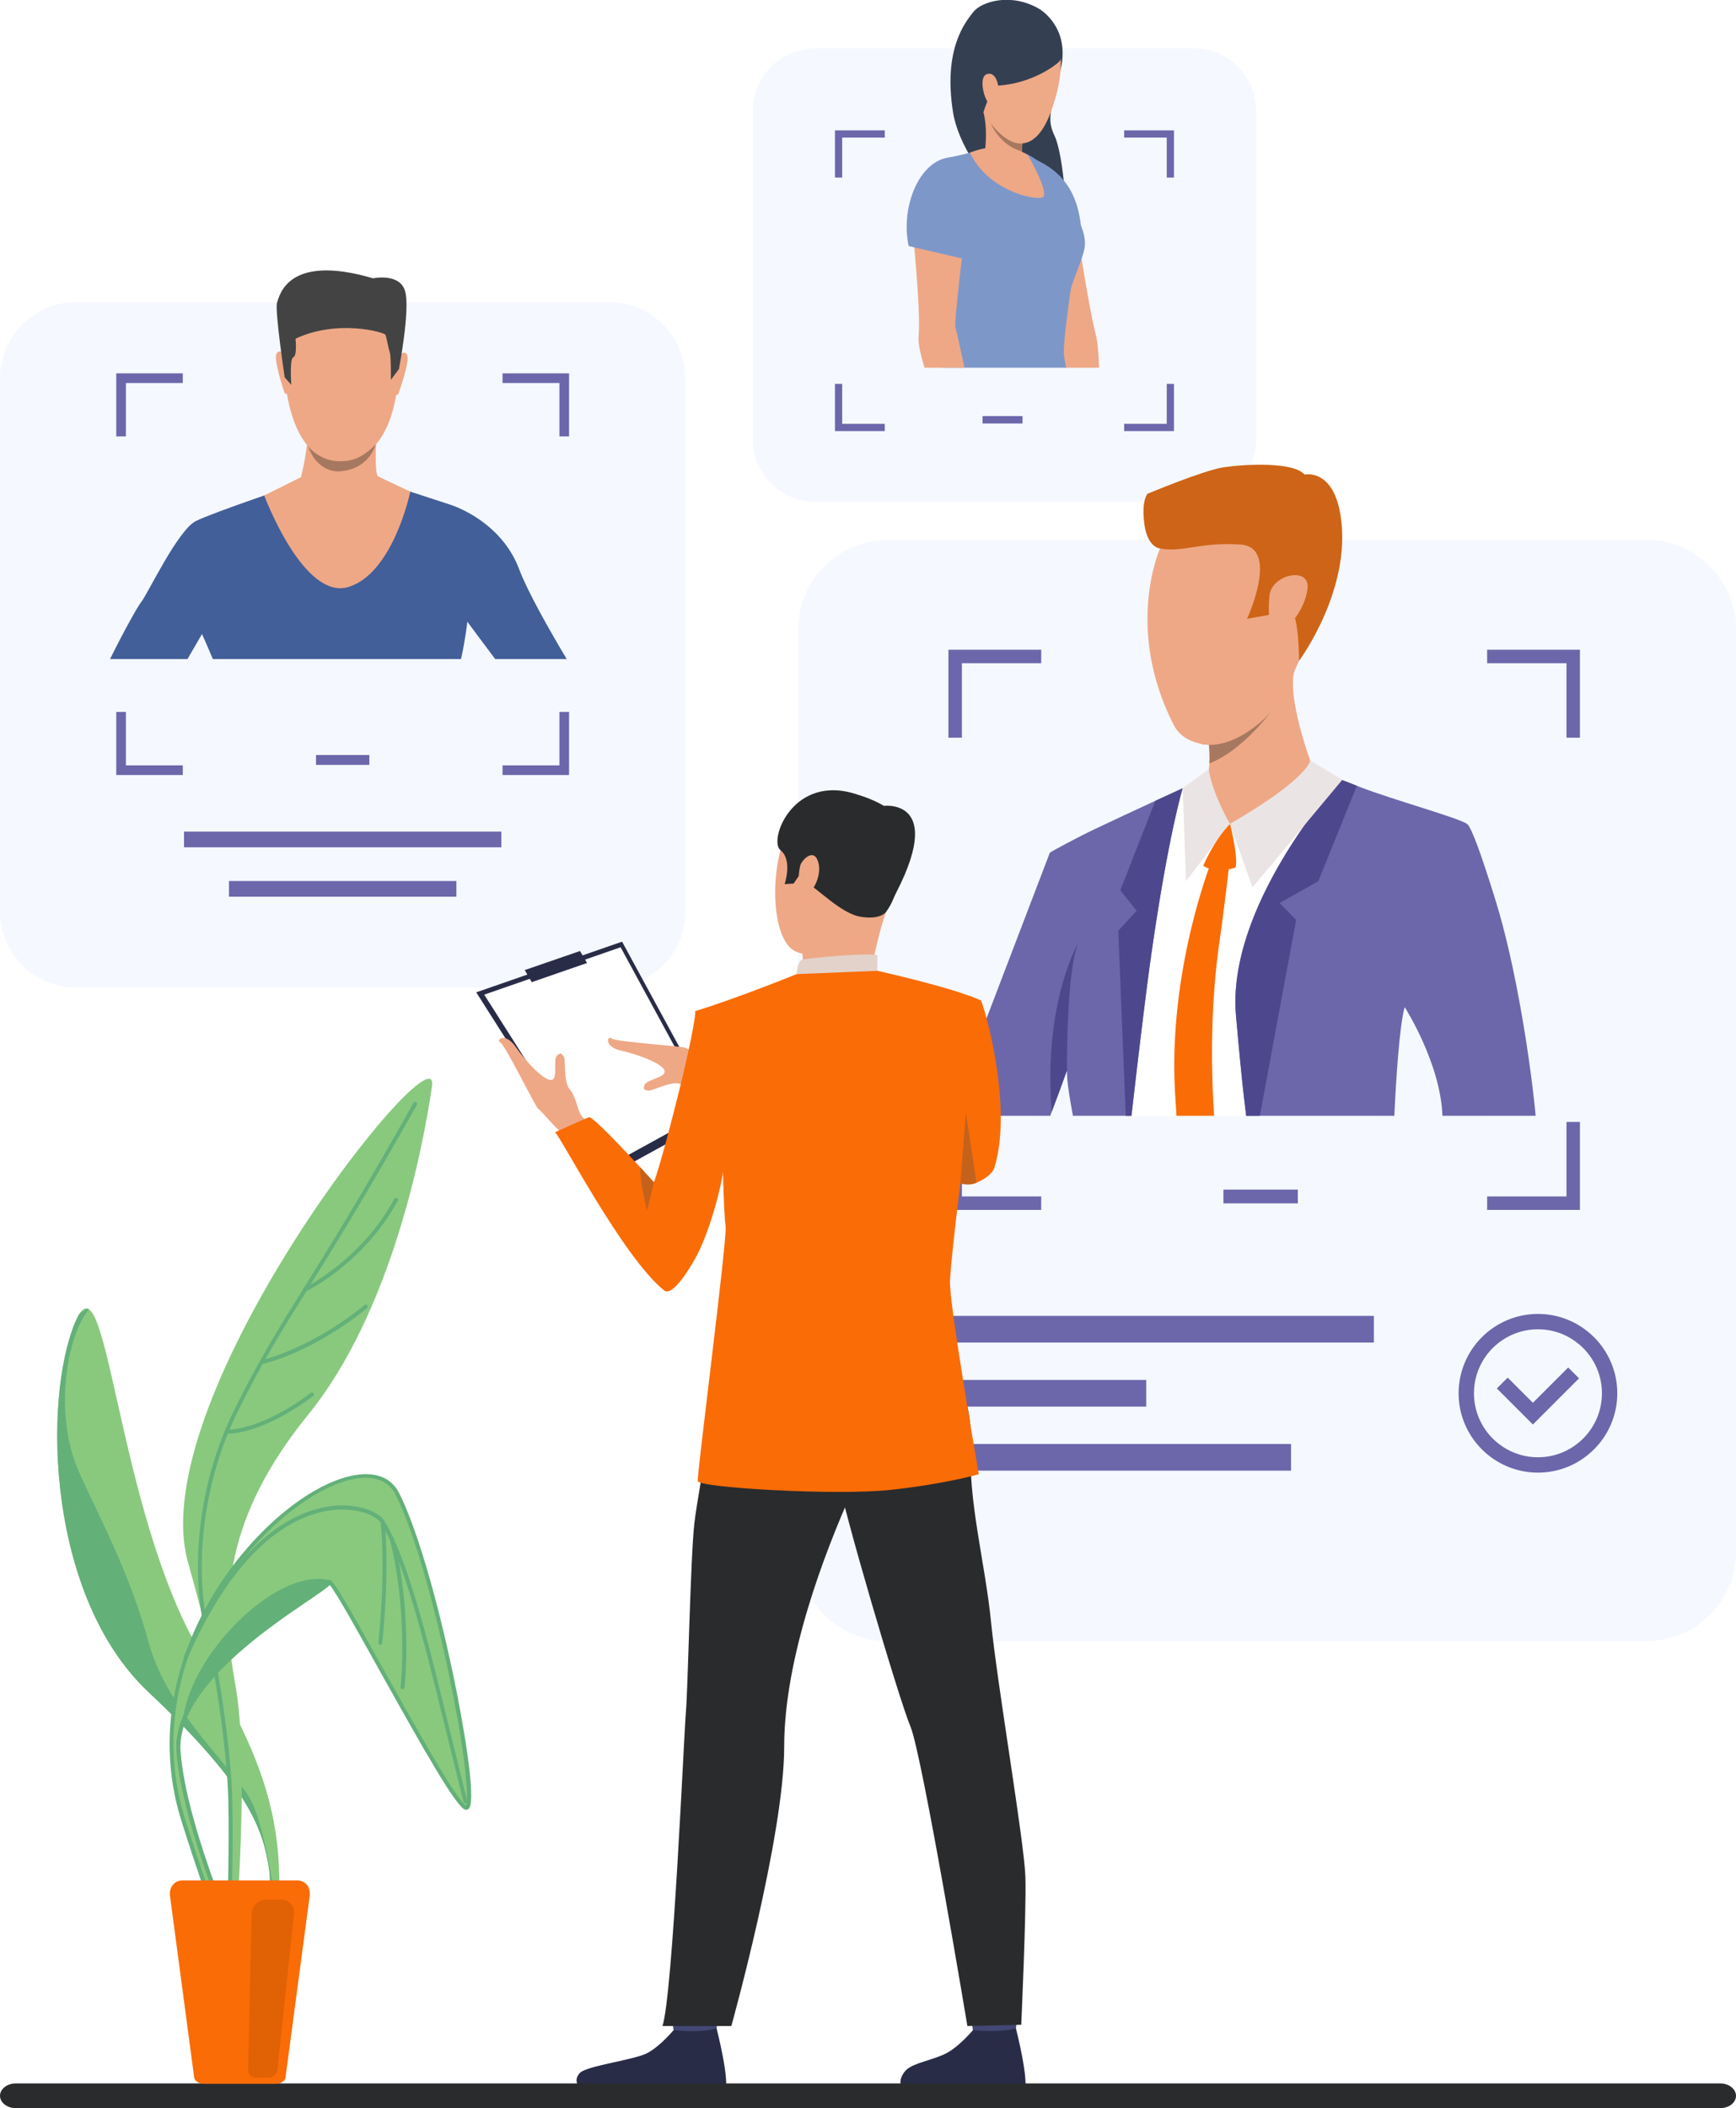 <svg width="1336" height="1622" viewBox="0 0 1336 1622" fill="none" xmlns="http://www.w3.org/2000/svg">
<rect x="0" y="0" width="1336" height="1622" fill="#333333" stroke="none"/>
<g clip-path="url(#clip0)">
<rect width="1336" height="1622" fill="white"/>
<path opacity="0.95" d="M468.776 759.929H58.65C26.248 759.929 -0.02 733.662 -0.02 701.26V291.134C-0.02 258.732 26.248 232.465 58.65 232.465H468.776C501.178 232.465 527.445 258.732 527.445 291.134V701.26C527.445 733.662 501.178 759.929 468.776 759.929Z" fill="#F5F8FF"/>
<path d="M385.815 639.842H141.609V651.906H385.815V639.842Z" fill="#6C67AB"/>
<path d="M351.227 677.855H176.197V689.92H351.227V677.855Z" fill="#6C67AB"/>
<path opacity="0.95" d="M1267 1262.74H683.332C645.161 1262.74 614.217 1231.8 614.217 1193.63V484.518C614.217 446.346 645.161 415.402 683.332 415.402H1267C1305.17 415.402 1336.11 446.346 1336.11 484.518V1193.63C1336.11 1231.8 1305.17 1262.74 1267 1262.74Z" fill="#F5F8FF"/>
<path d="M998.787 915.279H941.531V925.884H998.787V915.279Z" fill="#6C67AB"/>
<path d="M1057.32 1012.45H724.16V1032.98H1057.32V1012.45Z" fill="#6C67AB"/>
<path d="M993.573 1111.01H724.16V1131.54H993.573V1111.01Z" fill="#6C67AB"/>
<path d="M882.102 1061.73H724.16V1082.26H882.102V1061.73Z" fill="#6C67AB"/>
<path d="M1144.48 499.902V510.272H1205.54V567.569H1215.9V499.902H1144.48ZM729.895 567.569H740.264V510.272H801.315V499.902H729.895V567.569V567.569ZM1205.54 863.227V920.545H1144.48V930.914H1215.9V863.227H1205.54ZM740.264 863.227H729.895V930.914H801.315V920.545H740.264V863.227V863.227Z" fill="#6C67AB"/>
<path d="M1183.58 1133.05C1149.91 1133.05 1122.52 1105.66 1122.52 1072C1122.52 1038.33 1149.91 1010.94 1183.58 1010.94C1217.25 1010.94 1244.64 1038.33 1244.64 1072C1244.64 1105.66 1217.25 1133.05 1183.58 1133.05ZM1183.58 1022.76C1156.43 1022.76 1134.34 1044.84 1134.34 1072C1134.34 1099.15 1156.43 1121.23 1183.58 1121.23C1210.73 1121.23 1232.82 1099.15 1232.82 1072C1232.82 1044.84 1210.73 1022.76 1183.58 1022.76Z" fill="#6C67AB"/>
<path d="M1179.69 1096.03L1151.95 1068.29L1160.3 1059.93L1179.69 1079.31L1206.86 1052.14L1215.21 1060.5L1179.69 1096.03Z" fill="#6C67AB"/>
<path d="M399.512 437.887C387.803 406.912 359.674 392.69 346.394 388.258C341.666 386.688 333.219 383.931 324.32 381.051C308.284 375.869 290.763 370.232 290.763 370.232H235.428C235.428 370.232 216.268 376.654 195.904 383.791C195.904 383.809 195.886 383.809 195.886 383.809C177.127 390.387 157.374 397.56 150.708 400.91C136.8 407.854 113.399 457.5 108.67 463.19C106.227 466.121 95.373 485.456 84.693 507.06H144.303C150.603 496.24 155.454 487.847 155.454 487.847C155.454 487.847 159.223 496.118 163.795 507.06H354.77C357.79 494.356 359.674 478.354 359.674 478.354C359.674 478.354 369.9 492.262 381.068 507.06H436.106C422.721 484.601 406.109 455.371 399.512 437.887Z" fill="#425F9A"/>
<path d="M269.689 218.178C269.689 218.178 312.955 224.994 306.368 292.687C299.78 360.382 261.593 354.833 259.04 354.765C256.489 354.696 220.705 355.999 217.916 273.349C217.916 273.349 216.699 212.232 269.689 218.178Z" fill="#EEA886"/>
<path d="M307.036 273.566C307.036 273.566 311.774 268.506 313.512 273.629C315.25 278.752 307.049 301.602 306.755 302.67C306.755 302.67 305.89 304.657 304.753 303.563C303.616 302.47 307.036 273.566 307.036 273.566Z" fill="#EEA886"/>
<path d="M219.083 272.71C219.083 272.71 214.443 267.559 212.606 272.648C210.77 277.736 218.456 300.736 218.802 301.815C218.802 301.815 219.628 303.817 220.786 302.746C221.944 301.674 219.083 272.71 219.083 272.71Z" fill="#EEA886"/>
<path d="M307.016 283.949L300.821 292.23C300.821 292.23 300.996 274.075 300.003 271.228C299.009 268.383 297.488 259.685 296.657 257.635C295.826 255.585 259.503 245.405 227.418 260.607C227.418 260.607 228.83 273.662 225.754 274.824C222.68 275.985 224.188 296.086 224.188 296.086L219.094 290.339C219.094 290.339 211.299 238.258 213.224 232.83C215.148 227.401 221.283 194.766 287.107 214.139C287.107 214.139 307.628 209.793 311.746 223.961C315.865 238.128 307.016 283.949 307.016 283.949Z" fill="#434343"/>
<path d="M296.129 369.01C296.11 368.949 290.578 366.283 290.578 366.283C287.883 360.256 289.885 334.826 289.885 334.826C289.885 334.826 234.779 320.801 236.353 331.525C237.926 342.25 231.605 367.166 231.605 367.166L203.336 381.203C203.336 381.203 233.456 462.078 268.073 451.644C302.691 441.213 315.762 378.287 315.762 378.287L296.129 369.01Z" fill="#EEA886"/>
<path d="M237.146 343.438C237.146 343.438 246.023 354.9 261.436 354.9C271.571 354.9 278.849 352.059 288.946 342.213C288.946 342.213 284.568 360.912 261.502 362.651C261.502 362.651 244.776 364.777 237.146 343.438Z" fill="#A77860"/>
<path opacity="0.95" d="M918.551 386.154H627.489C600.851 386.154 579.256 364.56 579.256 337.921V85.369C579.256 58.73 600.851 37.136 627.489 37.136H918.551C945.189 37.136 966.785 58.73 966.785 85.369V337.921C966.785 364.56 945.189 386.154 918.551 386.154Z" fill="#F5F8FF"/>
<path d="M786.917 320.144H756.182V325.836H786.917V320.144Z" fill="#6C67AB"/>
<path d="M799.344 6.568C799.344 6.568 824.107 20.166 816.246 53.603C808.384 87.04 805.395 91.455 811.783 104.967C818.171 118.478 823.786 175.098 816.973 185.456C810.159 195.815 741.084 134.932 733.408 86.226C725.732 37.52 743.012 16.834 749.139 9.113C755.266 1.393 777.5 -5.848 799.344 6.568Z" fill="#344052"/>
<path d="M845.841 282.927H819.329C818.047 269.849 816.862 260.746 817.105 259.398C817.495 257.176 790.721 186.949 788.223 181.141C785.708 175.348 775.891 159.772 774.609 145.103C773.311 130.435 792.442 124.512 792.442 124.512C818.258 129.137 827.003 164.85 827.003 164.85C827.003 164.85 837.842 237.267 843.327 257.647C844.739 262.871 845.501 272.104 845.841 282.927Z" fill="#EEA886"/>
<path d="M832.496 182.291L793.014 198.936C793.014 198.936 756.723 108.881 787.141 118.935C817.469 128.96 831.113 147.805 832.496 182.291Z" fill="#7E97C9"/>
<path d="M823.709 224.691C822.557 233.632 817.835 265.305 818.89 273.856C819.069 275.268 819.653 278.514 820.529 282.927H725.33C727.862 273.889 730.166 265.889 731.561 261.232C736.186 245.898 731.756 241.794 729.42 229.527C728.511 224.725 725.315 215.604 721.825 205.301C720.657 201.861 719.457 198.275 718.305 194.674C714.118 181.692 712.171 168.42 710.971 160.696C705.227 124.074 733.395 120.553 733.395 120.553C743.861 118.622 762.147 112.975 762.147 112.975L790.786 118.931C790.786 118.931 793.512 119.953 797.487 122.89C797.487 122.89 797.504 122.89 797.504 122.906C799.418 124.317 801.625 126.167 803.946 128.553C807.076 131.766 813.308 140.965 819.523 151.074C821.421 154.174 823.336 157.353 825.137 160.485C830.961 170.561 835.1 178.69 834.97 187.858C834.856 196.881 824.862 215.751 823.709 224.691Z" fill="#7E97C9"/>
<path d="M790.787 118.94C790.787 118.94 808.729 149.605 802.057 151.895C795.385 154.184 760.218 146.441 746.48 117.47C746.48 117.47 769.564 106.979 790.787 118.94Z" fill="#EEA886"/>
<path d="M788.218 132.943C788.218 132.943 772.281 139.687 757.85 117.486C757.85 117.486 761.727 92.276 753.528 77.693C745.33 63.115 789.363 95.174 789.363 95.174C789.363 95.174 788.65 98.18 787.912 102.618C787.535 104.89 787.145 107.531 786.85 110.335C786.602 112.671 786.411 115.125 786.327 117.569C786.144 123.239 786.549 128.867 788.218 132.943Z" fill="#EEA886"/>
<path d="M748.644 167.289C745.361 184.164 721.823 205.305 721.823 205.305C720.659 201.855 719.459 198.277 718.307 194.681C734.547 184.318 748.644 167.289 748.644 167.289Z" fill="#393D63"/>
<path d="M742.74 180.719C741.248 186.869 734.385 249.16 735.131 251.285C735.568 252.503 738.894 266.912 742.222 282.927H711.489C708.342 272.607 706.475 264.039 706.93 259.188C708.892 238.176 701.769 171.194 701.769 171.194C701.769 171.194 695.392 130.678 729.014 125.615C729.014 125.615 748.875 128.229 750.075 142.897C751.275 157.58 744.233 174.586 742.74 180.719Z" fill="#EEA886"/>
<path d="M699.289 189.324L741.013 199.07C741.013 199.07 774.112 134.807 744.302 123.073C712.881 110.705 691.756 154.269 699.289 189.324Z" fill="#7E97C9"/>
<path d="M795.491 10.135C795.491 10.135 831.753 23.442 808.768 86.018C785.785 148.593 738.866 75.336 745.954 36.883C753.042 -1.568 795.491 10.135 795.491 10.135Z" fill="#EEA987"/>
<path d="M814.326 48.171C814.326 48.171 795.19 65.255 764.476 66.052C764.476 66.052 757.297 83.549 756.137 88.919C756.137 88.919 725.793 36.819 760.68 10.502C795.568 -15.815 827.209 37.256 814.326 48.171Z" fill="#344052"/>
<path d="M768.624 69.805C768.605 65.171 766.254 54.516 759.245 57.136C752.235 59.756 758.513 81.525 763.132 80.422C763.132 80.422 768.667 80.77 768.624 69.805Z" fill="#EEA987"/>
<path d="M786.371 116.499C769.331 111.786 762.741 95.544 762.539 95.001C776.396 112.907 786.85 110.335 786.85 110.335C786.602 112.671 786.583 114.13 786.371 116.499Z" fill="#A77860"/>
<path d="M865.131 100.297V105.863H897.904V136.622H903.471V100.297H865.131V100.297ZM642.57 136.622H648.137V105.863H680.91V100.297H642.57V136.622ZM897.904 295.338V326.107H865.131V331.674H903.471V295.338H897.904V295.338ZM648.137 295.338H642.57V331.674H680.91V326.107H648.137V295.338Z" fill="#6C67AB"/>
<path d="M284.239 580.906H243.186V588.51H284.239V580.906Z" fill="#6C67AB"/>
<path d="M386.745 287.257V294.691H430.52V335.776H437.955V287.257H386.745ZM89.471 335.776H96.906V294.691H140.682V287.257H89.471V335.776ZM430.52 547.772V588.872H386.745V596.307H437.955V547.772H430.52V547.772ZM96.906 547.772H89.471V596.307H140.682V588.872H96.906V547.772Z" fill="#6C67AB"/>
<path d="M1180.76 858.478H1146.04C1145.4 857.088 1144.89 855.879 1144.47 854.912C1134.16 830.582 1081.06 774.793 1081.06 774.793C1081.06 774.793 1081.06 774.823 1081.06 774.914C1081.06 774.914 1081.03 774.943 1081.03 774.975C1081.03 774.975 1081.03 775.004 1081.03 775.035C1081 775.125 1080.97 775.186 1080.94 775.275C1080.91 775.396 1080.88 775.549 1080.82 775.73C1080.79 775.82 1080.76 775.941 1080.76 776.031C1080.73 776.122 1080.7 776.183 1080.67 776.273C1078.49 784.403 1067.79 824.901 1062.44 858.478H827.466C826.923 855.365 826.288 852.402 825.562 849.653C823.417 841.312 821.966 833.061 821.028 825.354C820.999 824.962 820.938 824.599 820.908 824.206C820.727 822.785 820.575 821.365 820.454 819.975C818.43 798.88 819.94 782.711 820.062 781.079C819.397 782.5 814.652 799.907 808.427 821.395C805.011 833.182 801.143 846.207 797.305 858.478H741.816L811.448 657.591C812.989 656.382 831.062 647.648 844.239 641.362C857.688 634.955 873.918 625.555 888.575 617.517C896.07 613.406 903.143 609.688 909.278 606.878L910.215 606.455V606.426C920.339 601.801 927.079 598.748 927.079 598.748C927.079 598.748 927.079 598.748 927.108 598.748C927.351 598.719 928.952 598.566 931.491 598.325C945.635 596.965 989.518 592.856 1004.21 592.01C1005.42 591.918 1006.44 591.889 1007.23 591.857C1007.89 591.828 1008.41 591.828 1008.71 591.857C1010.55 591.979 1019.62 595.122 1031.5 599.655C1031.95 599.807 1032.4 599.987 1032.86 600.169C1033.43 600.381 1033.97 600.592 1034.55 600.803C1035.58 601.197 1036.63 601.59 1037.69 602.013C1039.81 602.858 1042.01 603.705 1044.22 604.581C1044.98 604.884 1045.76 605.185 1046.55 605.488C1070.33 614.918 1097.59 626.613 1104.06 631.268C1108.35 634.32 1121.68 659.435 1137.12 690.503C1153.75 743.754 1174.08 820.579 1180.76 858.478Z" fill="white"/>
<path d="M1008.33 585.028C1007.7 616.615 946.545 633.895 946.545 633.895C946.545 633.895 920.964 601.823 927.074 598.752C929.473 597.545 930.448 592.758 930.747 587.391C931.024 582.281 930.698 576.645 930.399 573.065C930.218 570.83 930.045 569.394 930.045 569.394C930.045 569.394 938.782 560.174 949.899 549.191C969.325 529.983 996.03 505.377 996.072 515.166C996.074 515.684 996.003 516.304 995.846 517.022C991.153 539.05 1008.33 585.028 1008.33 585.028Z" fill="#EEA886"/>
<path d="M984.774 538.748C984.774 538.748 984.774 538.748 984.77 538.754C984.649 538.938 982.056 542.818 977.628 548.388C968.24 560.197 950.591 579.598 930.747 587.391C931.024 582.281 930.698 576.645 930.399 573.065C928.368 573.014 926.339 572.777 924.325 572.333C929.767 562.829 937.622 552.863 937.622 552.863L949.899 549.19L984.774 538.748Z" fill="#A77860"/>
<path d="M996.515 515.593C991.224 527.102 986.2 535.443 984.774 538.748C984.774 538.748 984.774 538.748 984.77 538.754C983.843 540.906 981.317 544.415 977.628 548.388C967.55 559.246 948.815 573.566 930.399 573.065C928.368 573.014 926.339 572.777 924.325 572.333C916.89 570.708 908.108 567.253 903.276 557.793C865.122 483.092 892.746 422.008 892.746 422.008C892.746 422.008 997.071 392.506 1013.39 423.911C1024.85 445.94 1008.94 488.551 996.515 515.593Z" fill="#EEA886"/>
<path d="M892.746 422.008C892.746 422.008 883.058 421.471 880.661 403.102C878.294 384.953 883.081 379.924 883.081 379.924C883.081 379.924 926.15 361.894 941.616 359.55C957.083 357.205 995.113 354.954 1004.03 365.148C1004.03 365.148 1025.69 360.115 1031.59 396.071C1040.95 453.113 999.689 508.502 999.689 508.502C999.689 508.502 1000.04 471.236 991.822 466.299C983.604 461.36 976.511 473.104 976.511 473.104L959.699 476.114C959.699 476.114 985.233 420.981 954.604 418.94C923.976 416.898 910.28 425.205 892.746 422.008Z" fill="#CE6417"/>
<path d="M976.973 458.248C978.572 441.83 1008.26 435.563 1006.27 452.769C1004.28 469.979 989.663 486.511 982.909 485.929C976.155 485.347 975.753 470.762 976.973 458.248Z" fill="#EEA886"/>
<path d="M1150.75 692.044C1141.08 661.066 1132.71 636.557 1128.99 633.896C1122.5 629.242 1071 615.068 1046.55 605.488C1045.76 605.185 1044.98 604.884 1044.22 604.581C1042.01 603.705 1039.81 602.858 1037.69 602.013C1036.63 601.59 1035.58 601.197 1034.55 600.803C1033.97 600.592 1033.43 600.381 1032.86 600.169C1032.4 599.987 1031.95 599.807 1031.5 599.655C1031.47 599.685 1031.44 599.746 1031.38 599.775C1029.2 602.224 1017.9 615.068 1004.39 634.29C979.121 670.193 946.209 728.371 951.257 782.076C952.888 799.303 954.883 824.055 958.237 851.829C958.48 854.035 958.751 856.241 959.054 858.478H1073.05C1074.44 829.403 1076.92 791.112 1080.67 776.273C1080.7 776.183 1080.73 776.122 1080.76 776.031C1080.76 775.941 1080.79 775.82 1080.82 775.73C1080.85 775.578 1080.91 775.428 1080.94 775.275C1080.97 775.186 1081 775.125 1081.03 775.035C1081.03 775.004 1081.03 774.975 1081.03 774.975C1081.03 774.943 1081.06 774.914 1081.06 774.914C1081.06 774.914 1108.65 818.041 1110.07 858.478H1181.82C1178.32 820.912 1167.34 745.205 1150.75 692.044Z" fill="#6C67AB"/>
<path d="M909.761 607.241C909.761 607.241 901.147 635.892 890.026 707.428C890.026 707.428 890.026 707.428 890.026 707.457C889.634 709.846 889.271 712.293 888.878 714.801C888.848 715.074 888.787 715.375 888.757 715.678C888.485 717.31 888.243 719.003 888.001 720.695C887.971 720.906 887.94 721.088 887.911 721.3C887.729 722.418 887.548 723.566 887.396 724.744C886.974 727.555 886.55 730.457 886.128 733.389C881.956 762.583 876.396 808.975 870.745 858.478H825.683C823.235 844.727 820.938 832.215 821.12 823.631C821.028 823.812 820.968 824.025 820.908 824.206C817.312 834.179 813.353 845.029 809.333 855.576C808.97 856.544 808.608 857.51 808.245 858.478H730.574L807.942 656.08C809.483 654.871 829.4 644.143 842.577 637.887C856.329 631.328 873.706 623.258 889.12 616.156C896.493 612.741 903.415 609.568 909.278 606.878L909.761 607.241Z" fill="#6C67AB"/>
<path d="M1014.54 678.021L984.772 694.825L997.496 707.791L969.571 858.478H959.053C955.184 828.014 952.978 800.663 951.257 782.076C943.489 699.025 1026.36 605.367 1031.5 599.655C1035.49 601.166 1039.78 602.829 1044.22 604.581L1014.54 678.021Z" fill="#4D488E"/>
<path d="M910.215 606.455C910.215 606.455 899.093 642.752 886.157 733.389C881.987 762.553 876.396 808.975 870.745 858.478H866.362L860.59 716.102L874.764 700.748L862.161 685.003L889.12 616.156C896.493 612.741 903.415 609.568 909.278 606.878L910.215 606.455Z" fill="#4D488E"/>
<path d="M1033 600.011L1008.33 585.028C1008.33 585.028 1007.64 598.557 946.545 633.894L963.895 682.76L1033 600.011Z" fill="#EBE4E4"/>
<path d="M930.294 591.844C930.294 591.844 931.255 606.445 946.545 633.894L912.685 678.035L910.217 606.445L930.294 591.844Z" fill="#EBE4E4"/>
<path d="M946.638 633.895C946.638 633.895 953.199 660.143 950.837 667.491C950.837 667.491 936.407 672.74 926.036 666.179C926.036 666.179 933.382 647.805 946.638 633.895Z" fill="#FA6C06"/>
<path d="M938.684 723.143C931.763 770.289 931.763 817.98 934.332 858.478H905.409C905.017 852.766 904.653 846.812 904.291 840.586C898.911 747.231 931.914 663.816 931.914 663.816L946.632 660.13C946.632 660.13 941.888 701.383 938.684 723.143Z" fill="#FA6C06"/>
<path d="M822.054 781.317C820.952 803.717 821.114 823.61 821.114 823.61C821.114 823.61 821.114 823.617 821.114 823.625C821.106 823.734 821.084 824.34 821.037 825.34C820.991 824.96 820.944 824.588 820.897 824.215C817.313 834.185 813.341 845.024 809.337 855.576C808.406 843.348 808.165 831.951 808.437 821.398C810.043 758.592 829.797 725.656 829.797 725.656C825.265 736.603 823.093 760.09 822.054 781.317Z" fill="#4D488E"/>
<path d="M551.715 858.746L459.305 909.543L366.504 763.505L478.745 724.517L551.715 858.746Z" fill="#292C47"/>
<path d="M545.855 854.359L459.436 901.862L372.65 765.291L477.615 728.83L545.855 854.359Z" fill="white"/>
<path d="M577.504 828.818C577.504 828.818 561.42 821.126 554.361 817.106C547.301 813.084 529.139 807.564 527.673 806.254C526.206 804.943 473.838 801.713 470.662 798.973C467.487 796.232 464.398 805.395 477.971 808.368C491.543 811.341 510.431 818.61 511.463 823.914C512.496 829.219 497.523 830.476 496.006 834.846C494.491 839.215 496.432 838.234 498.578 839.172C500.724 840.109 516.389 831.434 523.277 833.897C530.164 836.357 540.694 832.949 545.974 834.756C551.253 836.564 576.924 845.201 576.924 845.201L577.504 828.818Z" fill="#EEA886"/>
<path d="M454.801 891.219C454.801 891.219 441.288 879.057 434.75 873.969C428.213 868.883 415.939 853.917 414.133 853.045C412.326 852.174 388.89 804.082 385.071 802.156C381.253 800.229 388.685 793.752 396.771 805.385C404.857 817.018 419.062 831.985 424.464 830.894C429.865 829.801 425.219 815.201 428.745 812.07C432.272 808.94 432.105 811.152 433.824 812.81C435.543 814.467 433.467 832.606 438.47 838.139C443.473 843.672 444.359 854.922 448.118 859.193C451.877 863.465 470.013 884.292 470.013 884.292L454.801 891.219Z" fill="#EEA886"/>
<path d="M745.805 1541.24C745.805 1541.24 748.728 1561.53 749.093 1564.58C749.458 1567.63 781.608 1562.78 781.608 1562.78L784.211 1538.63C784.211 1538.63 749.823 1538.38 745.805 1541.24Z" fill="#424773"/>
<path d="M748.751 1562C748.751 1562 738.564 1574.22 728.713 1579.55C718.859 1584.88 703.378 1586.99 697.553 1592.51C693.347 1596.49 682.235 1613.63 723.153 1613.29C764.072 1612.94 783.801 1615.71 788.183 1609.13C792.568 1602.56 781.841 1560.62 781.841 1560.62C781.841 1560.62 772.15 1564.11 748.751 1562Z" fill="#292C47"/>
<path d="M515.445 1541.24C515.445 1541.24 518.368 1561.53 518.733 1564.58C519.099 1567.63 551.249 1562.78 551.249 1562.78L553.852 1538.63C553.852 1538.63 519.465 1538.38 515.445 1541.24Z" fill="#424773"/>
<path d="M518.391 1562C518.391 1562 508.205 1574.22 498.352 1579.55C488.5 1584.88 452.245 1589.26 446.42 1594.77C442.215 1598.76 435.22 1614.78 492.795 1613.29C533.698 1612.22 553.441 1615.71 557.824 1609.13C562.209 1602.56 551.481 1560.62 551.481 1560.62C551.481 1560.62 542.351 1564.35 518.391 1562Z" fill="#292C47"/>
<path d="M719.181 1019.93C719.181 1019.93 749.39 1067.92 747.136 1111.31C744.883 1154.69 758.09 1202.06 762.629 1247.38C767.687 1297.91 788.39 1417.52 789.142 1444.55C789.893 1471.57 785.928 1557.87 785.928 1557.87L744.484 1558.82C744.484 1558.82 709.676 1349.71 700.662 1328.37C691.647 1307.04 646.941 1154.92 645.439 1137.85C643.936 1120.78 719.181 1019.93 719.181 1019.93Z" fill="#2A2B2D"/>
<path d="M560.156 1026.43C560.156 1026.43 537.391 1145.34 534.386 1171.89C531.381 1198.45 529.377 1300.4 527.875 1316.99C526.373 1333.59 517.858 1534.17 509.845 1558.82H562.828C562.828 1558.82 603.5 1413.01 603.5 1344.02C603.5 1275.03 634.922 1194.04 655.205 1148.52C675.488 1103 721.916 1101.92 734.385 1017.47C734.385 1017.47 577.037 999.644 560.156 1026.43Z" fill="#2A2B2D"/>
<path d="M668.772 616.405C668.772 616.405 628.225 601.26 609.529 632.125C590.832 662.99 592.634 724.783 613.073 732.382C633.512 739.981 664.213 736.007 674.677 716.693C685.141 697.381 694.588 669.459 694.134 650.799C693.68 632.14 679.418 621.793 668.772 616.405Z" fill="#EEA886"/>
<path d="M617.473 733.795C617.473 733.795 619.161 744.742 616.372 750.136C613.582 755.528 668.903 755.669 668.903 755.669C668.903 755.669 673.394 726.336 681.908 701.552C690.421 676.768 617.473 733.795 617.473 733.795Z" fill="#EEA886"/>
<path d="M681.908 701.552C681.908 701.552 678.092 707.851 662.506 705.406C646.92 702.963 627.907 682.227 621.399 679.95C614.892 677.674 614.829 673.852 614.829 673.852L610.756 679.803L603.844 680.239C603.844 680.239 610.148 661.691 600.637 654.126C591.127 646.561 610.508 594.089 660.491 611.559C660.491 611.559 698.881 622.141 697.486 643.975C696.09 665.808 690.499 690.678 681.908 701.552Z" fill="#2A2B2D"/>
<path d="M613.088 749.486C613.088 749.486 613.264 739.183 617.934 738.194C622.604 737.207 669.486 732.699 675.219 734.953V746.955C675.219 746.955 664.174 753.754 613.088 749.486Z" fill="#E2D2CA"/>
<path d="M615.862 665.91C616.737 662.248 626.049 651.783 629.615 662.988C633.18 674.193 624.227 689.266 619.233 687.976C614.239 686.686 613.646 675.195 615.862 665.91Z" fill="#EEA886"/>
<path d="M427.026 871.229C427.047 871.22 427.071 871.217 427.102 871.223C426.781 871.363 426.734 871.376 427.026 871.229Z" fill="#323657"/>
<path d="M753.262 1134.27C753.262 1134.27 728.396 1141.59 685.991 1146.26C643.587 1150.93 537.637 1144.57 536.97 1139.56C536.299 1134.55 559.761 953.023 558.426 943.672C557.092 934.324 556.375 901.014 556.375 901.014C555.852 910.141 546.553 947.422 535.329 967.745C531.273 975.088 517.668 998.103 511.112 992.868C479.371 967.525 430.221 872.027 427.105 871.223C429.725 870.084 450.398 860.564 453.299 859.598C455.84 858.75 478.738 882.994 492.612 898.023C498.799 904.723 503.191 909.59 503.191 909.59C507.197 900.576 521.791 843.789 526.324 824.135C536.554 779.812 534.98 777.969 534.98 777.969C566.002 768.585 613.089 749.485 613.089 749.485L675.221 746.954C675.221 746.954 732.243 759.506 754.7 769.65C756.83 770.611 756.84 820.521 762.686 833.608L744.066 872.888C744.066 872.888 733.312 950.697 731.08 985.303C730.055 1001.19 753.262 1134.27 753.262 1134.27Z" fill="#FA6C06"/>
<path d="M765.265 898.404C763.642 903.641 756.277 908.065 751.492 910C748.428 911.24 744.998 911.641 741.545 911.001L739.111 910.551V910.548L696.533 902.651C696.533 902.651 687.216 795.357 754.7 769.65C756.484 770.234 780.168 850.364 765.265 898.404Z" fill="#FA6C06"/>
<path d="M751.492 909.997V910C748.429 911.24 744.998 911.641 741.545 911.001L739.111 910.551V910.548L743.311 855.72L751.492 909.997Z" fill="#C4621C"/>
<path d="M503.191 909.59L497.987 931.628C497.987 931.628 492.34 909.514 492.612 898.023C498.799 904.723 503.191 909.59 503.191 909.59Z" fill="#C4621C"/>
<path d="M680.32 620.047C680.32 620.047 733.46 613.392 681.223 702.155L680.32 620.047Z" fill="#2A2B2D"/>
<path d="M409.225 755.669L403.822 746.389L446.369 731.709L451.769 740.94L409.225 755.669Z" fill="#292C47"/>
<path d="M1323.94 1622H12.06C5.447 1622 0 1617.71 0 1612.5C0 1607.29 5.447 1603 12.06 1603H1323.94C1330.55 1603 1336 1607.29 1336 1612.5C1336 1617.71 1330.68 1622 1323.94 1622Z" fill="#2A2B2D"/>
<path d="M201.482 1565.81C226.098 1430.87 220.741 1382.66 154.801 1272.46C88.988 1162.39 82.611 957.426 57.868 1017.5C32.997 1077.57 36.441 1228.58 114.242 1301.79C192.044 1375 202.502 1407.91 207.094 1437.63C211.685 1467.47 195.998 1559.05 195.998 1559.05L201.482 1565.81Z" fill="#89C97E"/>
<path d="M213.854 1478.83C213.854 1478.32 213.982 1477.8 213.982 1477.29C212.579 1466.2 204.671 1409.31 193.958 1386.87C181.968 1361.87 129.293 1318.5 114.498 1264.04C99.703 1209.58 76.362 1167.36 60.929 1132.93C40.65 1087.52 51.746 1027.07 68.454 1007.42C68.072 1007.17 67.689 1006.91 67.179 1006.91L61.567 1010.23C60.292 1012.02 59.144 1014.44 57.741 1017.5C32.87 1077.57 36.313 1228.58 114.115 1301.79C191.917 1375 202.375 1407.91 206.967 1437.63C208.242 1445.66 207.987 1458.16 206.967 1472.19L213.854 1478.83Z" fill="#63B079"/>
<path d="M167.811 1541.96C186.05 1383.42 180.055 1328.45 144.598 1201.67C109.268 1074.77 339.74 785.752 332.47 835.75C325.2 885.747 300.712 1010.1 237.322 1088.29C173.933 1166.34 168.959 1229.73 181.203 1296.82C193.447 1363.91 178.78 1520.02 178.78 1520.02L171.51 1548.08L167.811 1541.96Z" fill="#89C97E"/>
<path d="M176.356 1476.15C176.229 1476.15 176.229 1476.15 176.356 1476.15C175.463 1476.15 174.826 1475.38 174.826 1474.62C174.826 1474.11 176.611 1425.26 175.718 1385.08C174.826 1344.9 163.984 1276.16 157.352 1252.43C151.357 1230.88 143.705 1158.69 180.565 1084.2C198.931 1047.09 213.471 1023.62 233.751 991.098C253.775 958.957 278.646 919.035 318.185 848.631C318.567 847.866 319.588 847.611 320.226 847.993C320.991 848.376 321.246 849.397 320.863 850.034C281.325 920.438 256.326 960.487 236.302 992.628C216.15 1025.02 201.482 1048.49 183.243 1085.48C146.893 1159.2 154.291 1230.37 160.285 1251.54C166.918 1275.27 177.887 1344.52 178.779 1384.95C179.672 1425.13 177.887 1474.11 177.887 1474.62C177.759 1475.51 177.121 1476.15 176.356 1476.15Z" fill="#63B079"/>
<path d="M173.933 1598.97C184.902 1492.85 186.687 1545.15 141.154 1401.02C88.989 1235.98 275.203 1089.56 305.686 1149.25C336.169 1208.94 371.499 1396.81 358.106 1390.69C344.714 1384.57 255.689 1210.22 253.266 1217.49C250.842 1224.76 132.482 1285.85 137.456 1347.97C142.302 1410.21 187.453 1508.93 187.453 1508.93L186.177 1599.99L173.933 1598.97Z" fill="#89C97E"/>
<path d="M186.177 1598.97H186.05L173.806 1597.7C173.423 1597.7 173.04 1597.44 172.785 1597.19C172.53 1596.93 172.403 1596.42 172.403 1596.04C173.678 1583.79 174.826 1573.46 175.846 1565.17C180.948 1520.15 180.948 1520.15 166.918 1481.5C160.541 1464.03 151.996 1440.18 139.752 1401.41C130.568 1372.45 128.273 1342.48 132.737 1312.25C136.691 1285.6 145.873 1259.32 159.903 1234.2C184.009 1191.09 222.017 1153.97 256.709 1139.81C280.815 1129.99 299.181 1133.18 307.089 1148.61C319.971 1174 335.531 1225.91 348.541 1287.51C356.066 1323.09 367.034 1385.08 360.785 1391.59C359.892 1392.48 358.744 1392.73 357.596 1392.22C350.326 1388.91 326.093 1346.18 292.549 1286.11C275.841 1256.01 258.495 1224.89 253.776 1219.53C251.862 1221.57 247.143 1224.89 237.323 1231.52C204.161 1253.97 135.287 1300.77 138.986 1347.97C143.833 1409.19 188.473 1507.52 188.856 1508.42C188.983 1508.67 188.983 1508.8 188.983 1509.05L187.708 1597.44C187.708 1597.82 187.58 1598.33 187.198 1598.59C186.943 1598.84 186.56 1598.97 186.177 1598.97ZM175.591 1594.76L184.647 1595.66L185.795 1509.31C182.989 1503.06 140.517 1408.17 135.798 1348.09C131.971 1299.12 201.865 1251.67 235.537 1228.84C243.572 1223.48 251.097 1218.25 251.735 1216.85C251.99 1216.21 252.5 1215.7 253.266 1215.58C256.199 1215.32 262.066 1224.89 295.1 1284.32C318.823 1326.92 351.219 1385.08 358.489 1389.03C358.999 1388.14 360.657 1383.17 357.469 1357.4C355.173 1338.78 350.836 1314.29 345.479 1288.4C332.597 1226.8 317.165 1175.02 304.283 1149.76C297.141 1135.86 280.305 1133.18 257.857 1142.36C197.019 1167.24 103.912 1277.82 142.685 1400.39C154.929 1439.03 163.602 1462.88 169.852 1480.36C184.137 1519.64 184.137 1519.64 178.907 1565.43C177.887 1573.85 176.867 1583.28 175.591 1594.76Z" fill="#63B079"/>
<path d="M212.324 1603.31H156.97C153.144 1603.31 149.7 1601.14 149.445 1598.46L130.824 1458.67C129.931 1452.17 134.267 1446.81 140.262 1446.81H228.905C235.027 1446.81 239.236 1452.3 238.343 1458.67L219.722 1598.46C219.467 1601.14 216.15 1603.31 212.324 1603.31Z" fill="#FA6C06"/>
<path opacity="0.1" d="M205.69 1598.59H197.783C193.957 1598.59 190.768 1596.29 190.895 1593.49L193.701 1472.7C193.829 1466.71 198.803 1461.61 204.67 1461.61H216.659C222.526 1461.61 226.863 1466.71 226.225 1472.7L213.343 1593.49C213.088 1596.29 209.644 1598.59 205.69 1598.59Z" fill="black"/>
<path d="M146.767 1402.81L147.788 1401.15C144.216 1388.27 141.155 1375.26 139.242 1363.27C141.155 1386.1 146.767 1402.81 146.767 1402.81Z" fill="#63B079"/>
<path d="M146.768 1300.65C143.197 1309.7 141.028 1319.01 139.753 1328.32C156.079 1274.63 247.017 1226.29 253.012 1218.13L254.032 1216.09C219.85 1206.39 165.262 1254.48 146.768 1300.65Z" fill="#63B079"/>
<path d="M358.234 1387.5C357.596 1387.5 356.958 1386.99 356.703 1386.36L340.122 1319.14C327.24 1266.47 311.17 1200.91 293.059 1171.7C290.125 1166.85 277.116 1160.35 258.749 1161.62C233.878 1163.41 185.922 1180.5 144.343 1275.78C143.96 1276.54 143.067 1276.92 142.302 1276.54C141.537 1276.16 141.154 1275.27 141.537 1274.5C183.754 1177.82 232.986 1160.35 258.494 1158.44C278.391 1157.03 292.166 1164.3 295.61 1169.91C313.848 1199.5 329.409 1262.64 342.928 1318.25L359.509 1385.46C359.764 1386.23 359.254 1387.12 358.361 1387.38C358.489 1387.38 358.361 1387.5 358.234 1387.5Z" fill="#63B079"/>
<path d="M309.767 1299.75H309.64C308.747 1299.63 308.237 1298.86 308.237 1298.1C308.364 1297.59 314.486 1242.23 299.947 1184.07C299.691 1183.31 300.202 1182.41 301.095 1182.16C301.86 1181.9 302.753 1182.41 303.008 1183.31C317.675 1241.98 311.426 1297.84 311.298 1298.35C311.171 1299.12 310.533 1299.75 309.767 1299.75Z" fill="#63B079"/>
<path d="M292.676 1265.57H292.548C291.655 1265.44 291.146 1264.68 291.146 1263.91C291.146 1263.4 297.14 1212.77 292.931 1170.93C292.803 1170.04 293.441 1169.4 294.334 1169.28C295.227 1169.15 295.865 1169.79 295.992 1170.68C300.074 1212.9 294.207 1263.79 294.079 1264.3C294.079 1264.93 293.441 1265.57 292.676 1265.57Z" fill="#63B079"/>
<path d="M234.517 994.031C234.007 994.031 233.369 993.649 233.114 993.139C232.731 992.373 233.114 991.481 233.879 991.098C234.262 990.843 278.137 969.543 303.39 922.479C303.773 921.714 304.666 921.459 305.431 921.842C306.197 922.224 306.452 923.117 306.069 923.882C280.305 971.839 235.665 993.649 235.155 993.776C234.899 994.031 234.644 994.031 234.517 994.031Z" fill="#63B079"/>
<path d="M202.12 1049.38C201.355 1049.38 200.717 1048.87 200.59 1048.11C200.462 1047.34 200.972 1046.45 201.738 1046.32C202.12 1046.2 237.96 1038.54 280.56 1004.11C281.197 1003.6 282.218 1003.72 282.728 1004.36C283.238 1005 283.111 1006.02 282.473 1006.53C239.236 1041.48 202.758 1049.26 202.375 1049.38C202.375 1049.38 202.248 1049.38 202.12 1049.38Z" fill="#63B079"/>
<path d="M175.464 1103.08C174.826 1103.08 174.443 1103.08 174.316 1103.08C173.423 1103.08 172.785 1102.32 172.913 1101.42C173.04 1100.53 173.678 1099.89 174.571 1100.02C174.826 1100.02 199.569 1101.42 239.108 1071.7C239.746 1071.19 240.766 1071.32 241.276 1071.96C241.786 1072.6 241.659 1073.62 241.021 1074.13C204.543 1101.3 180.82 1103.08 175.464 1103.08Z" fill="#63B079"/>
</g>
<defs>
<clipPath id="clip0">
<rect width="1336" height="1622" fill="white"/>
</clipPath>
</defs>
</svg>
